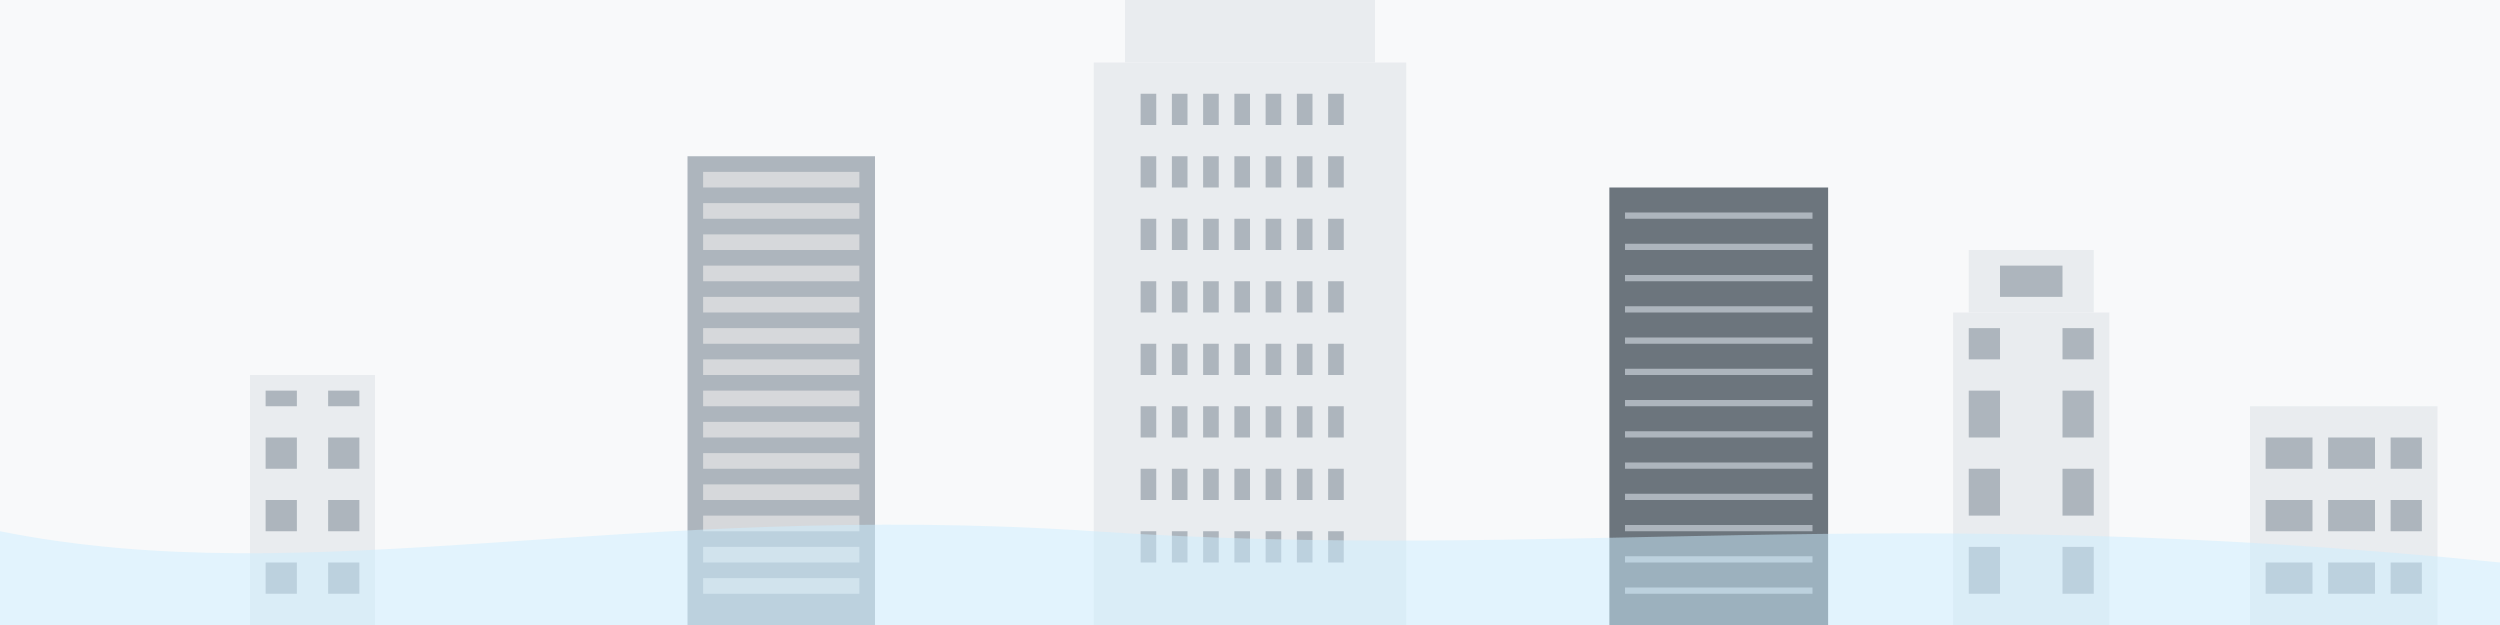 <svg width="800" height="200" viewBox="0 0 800 200" xmlns="http://www.w3.org/2000/svg">
  <!-- Sky background -->
  <rect x="0" y="0" width="800" height="200" fill="#f8f9fa"/>
  
  <!-- Palace of Culture and Science -->
  <g transform="translate(400, 200) scale(1, -1)">
    <rect x="-50" y="0" width="100" height="180" fill="#e9ecef"/>
    <rect x="-40" y="180" width="80" height="20" fill="#e9ecef"/>
    <rect x="-30" y="200" width="60" height="20" fill="#e9ecef"/>
    <rect x="-20" y="220" width="40" height="10" fill="#e9ecef"/>
    <rect x="-10" y="230" width="20" height="20" fill="#e9ecef"/>
    
    <!-- Windows -->
    <g fill="#adb5bd">
      <rect x="-35" y="20" width="5" height="10"/>
      <rect x="-25" y="20" width="5" height="10"/>
      <rect x="-15" y="20" width="5" height="10"/>
      <rect x="-5" y="20" width="5" height="10"/>
      <rect x="5" y="20" width="5" height="10"/>
      <rect x="15" y="20" width="5" height="10"/>
      <rect x="25" y="20" width="5" height="10"/>
      
      <rect x="-35" y="40" width="5" height="10"/>
      <rect x="-25" y="40" width="5" height="10"/>
      <rect x="-15" y="40" width="5" height="10"/>
      <rect x="-5" y="40" width="5" height="10"/>
      <rect x="5" y="40" width="5" height="10"/>
      <rect x="15" y="40" width="5" height="10"/>
      <rect x="25" y="40" width="5" height="10"/>
      
      <rect x="-35" y="60" width="5" height="10"/>
      <rect x="-25" y="60" width="5" height="10"/>
      <rect x="-15" y="60" width="5" height="10"/>
      <rect x="-5" y="60" width="5" height="10"/>
      <rect x="5" y="60" width="5" height="10"/>
      <rect x="15" y="60" width="5" height="10"/>
      <rect x="25" y="60" width="5" height="10"/>
      
      <rect x="-35" y="80" width="5" height="10"/>
      <rect x="-25" y="80" width="5" height="10"/>
      <rect x="-15" y="80" width="5" height="10"/>
      <rect x="-5" y="80" width="5" height="10"/>
      <rect x="5" y="80" width="5" height="10"/>
      <rect x="15" y="80" width="5" height="10"/>
      <rect x="25" y="80" width="5" height="10"/>
      
      <rect x="-35" y="100" width="5" height="10"/>
      <rect x="-25" y="100" width="5" height="10"/>
      <rect x="-15" y="100" width="5" height="10"/>
      <rect x="-5" y="100" width="5" height="10"/>
      <rect x="5" y="100" width="5" height="10"/>
      <rect x="15" y="100" width="5" height="10"/>
      <rect x="25" y="100" width="5" height="10"/>
      
      <rect x="-35" y="120" width="5" height="10"/>
      <rect x="-25" y="120" width="5" height="10"/>
      <rect x="-15" y="120" width="5" height="10"/>
      <rect x="-5" y="120" width="5" height="10"/>
      <rect x="5" y="120" width="5" height="10"/>
      <rect x="15" y="120" width="5" height="10"/>
      <rect x="25" y="120" width="5" height="10"/>
      
      <rect x="-35" y="140" width="5" height="10"/>
      <rect x="-25" y="140" width="5" height="10"/>
      <rect x="-15" y="140" width="5" height="10"/>
      <rect x="-5" y="140" width="5" height="10"/>
      <rect x="5" y="140" width="5" height="10"/>
      <rect x="15" y="140" width="5" height="10"/>
      <rect x="25" y="140" width="5" height="10"/>
      
      <rect x="-35" y="160" width="5" height="10"/>
      <rect x="-25" y="160" width="5" height="10"/>
      <rect x="-15" y="160" width="5" height="10"/>
      <rect x="-5" y="160" width="5" height="10"/>
      <rect x="5" y="160" width="5" height="10"/>
      <rect x="15" y="160" width="5" height="10"/>
      <rect x="25" y="160" width="5" height="10"/>
    </g>
  </g>
  
  <!-- Modern Skyscrapers -->
  <g transform="translate(250, 200) scale(1, -1)">
    <!-- Skyscraper 1 -->
    <rect x="-30" y="0" width="60" height="150" fill="#adb5bd"/>
    <g fill="#d6d8db">
      <rect x="-25" y="10" width="50" height="5"/>
      <rect x="-25" y="20" width="50" height="5"/>
      <rect x="-25" y="30" width="50" height="5"/>
      <rect x="-25" y="40" width="50" height="5"/>
      <rect x="-25" y="50" width="50" height="5"/>
      <rect x="-25" y="60" width="50" height="5"/>
      <rect x="-25" y="70" width="50" height="5"/>
      <rect x="-25" y="80" width="50" height="5"/>
      <rect x="-25" y="90" width="50" height="5"/>
      <rect x="-25" y="100" width="50" height="5"/>
      <rect x="-25" y="110" width="50" height="5"/>
      <rect x="-25" y="120" width="50" height="5"/>
      <rect x="-25" y="130" width="50" height="5"/>
      <rect x="-25" y="140" width="50" height="5"/>
    </g>
  </g>
  
  <g transform="translate(550, 200) scale(1, -1)">
    <!-- Skyscraper 2 -->
    <rect x="-35" y="0" width="70" height="140" fill="#6c757d"/>
    <g fill="#adb5bd">
      <rect x="-30" y="10" width="60" height="2"/>
      <rect x="-30" y="20" width="60" height="2"/>
      <rect x="-30" y="30" width="60" height="2"/>
      <rect x="-30" y="40" width="60" height="2"/>
      <rect x="-30" y="50" width="60" height="2"/>
      <rect x="-30" y="60" width="60" height="2"/>
      <rect x="-30" y="70" width="60" height="2"/>
      <rect x="-30" y="80" width="60" height="2"/>
      <rect x="-30" y="90" width="60" height="2"/>
      <rect x="-30" y="100" width="60" height="2"/>
      <rect x="-30" y="110" width="60" height="2"/>
      <rect x="-30" y="120" width="60" height="2"/>
      <rect x="-30" y="130" width="60" height="2"/>
    </g>
  </g>
  
  <!-- Other buildings -->
  <g transform="translate(0, 200) scale(1, -1)">
    <g transform="translate(100, 0)">
      <rect x="-20" y="0" width="40" height="80" fill="#e9ecef"/>
      <g fill="#adb5bd">
        <rect x="-15" y="10" width="10" height="10"/>
        <rect x="5" y="10" width="10" height="10"/>
        <rect x="-15" y="30" width="10" height="10"/>
        <rect x="5" y="30" width="10" height="10"/>
        <rect x="-15" y="50" width="10" height="10"/>
        <rect x="5" y="50" width="10" height="10"/>
        <rect x="-15" y="70" width="10" height="5"/>
        <rect x="5" y="70" width="10" height="5"/>
      </g>
    </g>
    
    <g transform="translate(650, 0)">
      <rect x="-25" y="0" width="50" height="100" fill="#e9ecef"/>
      <rect x="-20" y="100" width="40" height="20" fill="#e9ecef"/>
      <g fill="#adb5bd">
        <rect x="-20" y="10" width="10" height="15"/>
        <rect x="10" y="10" width="10" height="15"/>
        <rect x="-20" y="35" width="10" height="15"/>
        <rect x="10" y="35" width="10" height="15"/>
        <rect x="-20" y="60" width="10" height="15"/>
        <rect x="10" y="60" width="10" height="15"/>
        <rect x="-20" y="85" width="10" height="10"/>
        <rect x="10" y="85" width="10" height="10"/>
        <rect x="-10" y="105" width="20" height="10"/>
      </g>
    </g>
    
    <g transform="translate(750, 0)">
      <rect x="-30" y="0" width="60" height="70" fill="#e9ecef"/>
      <g fill="#adb5bd">
        <rect x="-25" y="10" width="15" height="10"/>
        <rect x="-5" y="10" width="15" height="10"/>
        <rect x="15" y="10" width="10" height="10"/>
        <rect x="-25" y="30" width="15" height="10"/>
        <rect x="-5" y="30" width="15" height="10"/>
        <rect x="15" y="30" width="10" height="10"/>
        <rect x="-25" y="50" width="15" height="10"/>
        <rect x="-5" y="50" width="15" height="10"/>
        <rect x="15" y="50" width="10" height="10"/>
      </g>
    </g>
  </g>
  
  <!-- River Vistula -->
  <path d="M0,170 C100,190 200,160 350,170 C500,180 600,160 800,180 L800,200 L0,200 Z" fill="#cceeff" opacity="0.5"/>
</svg>